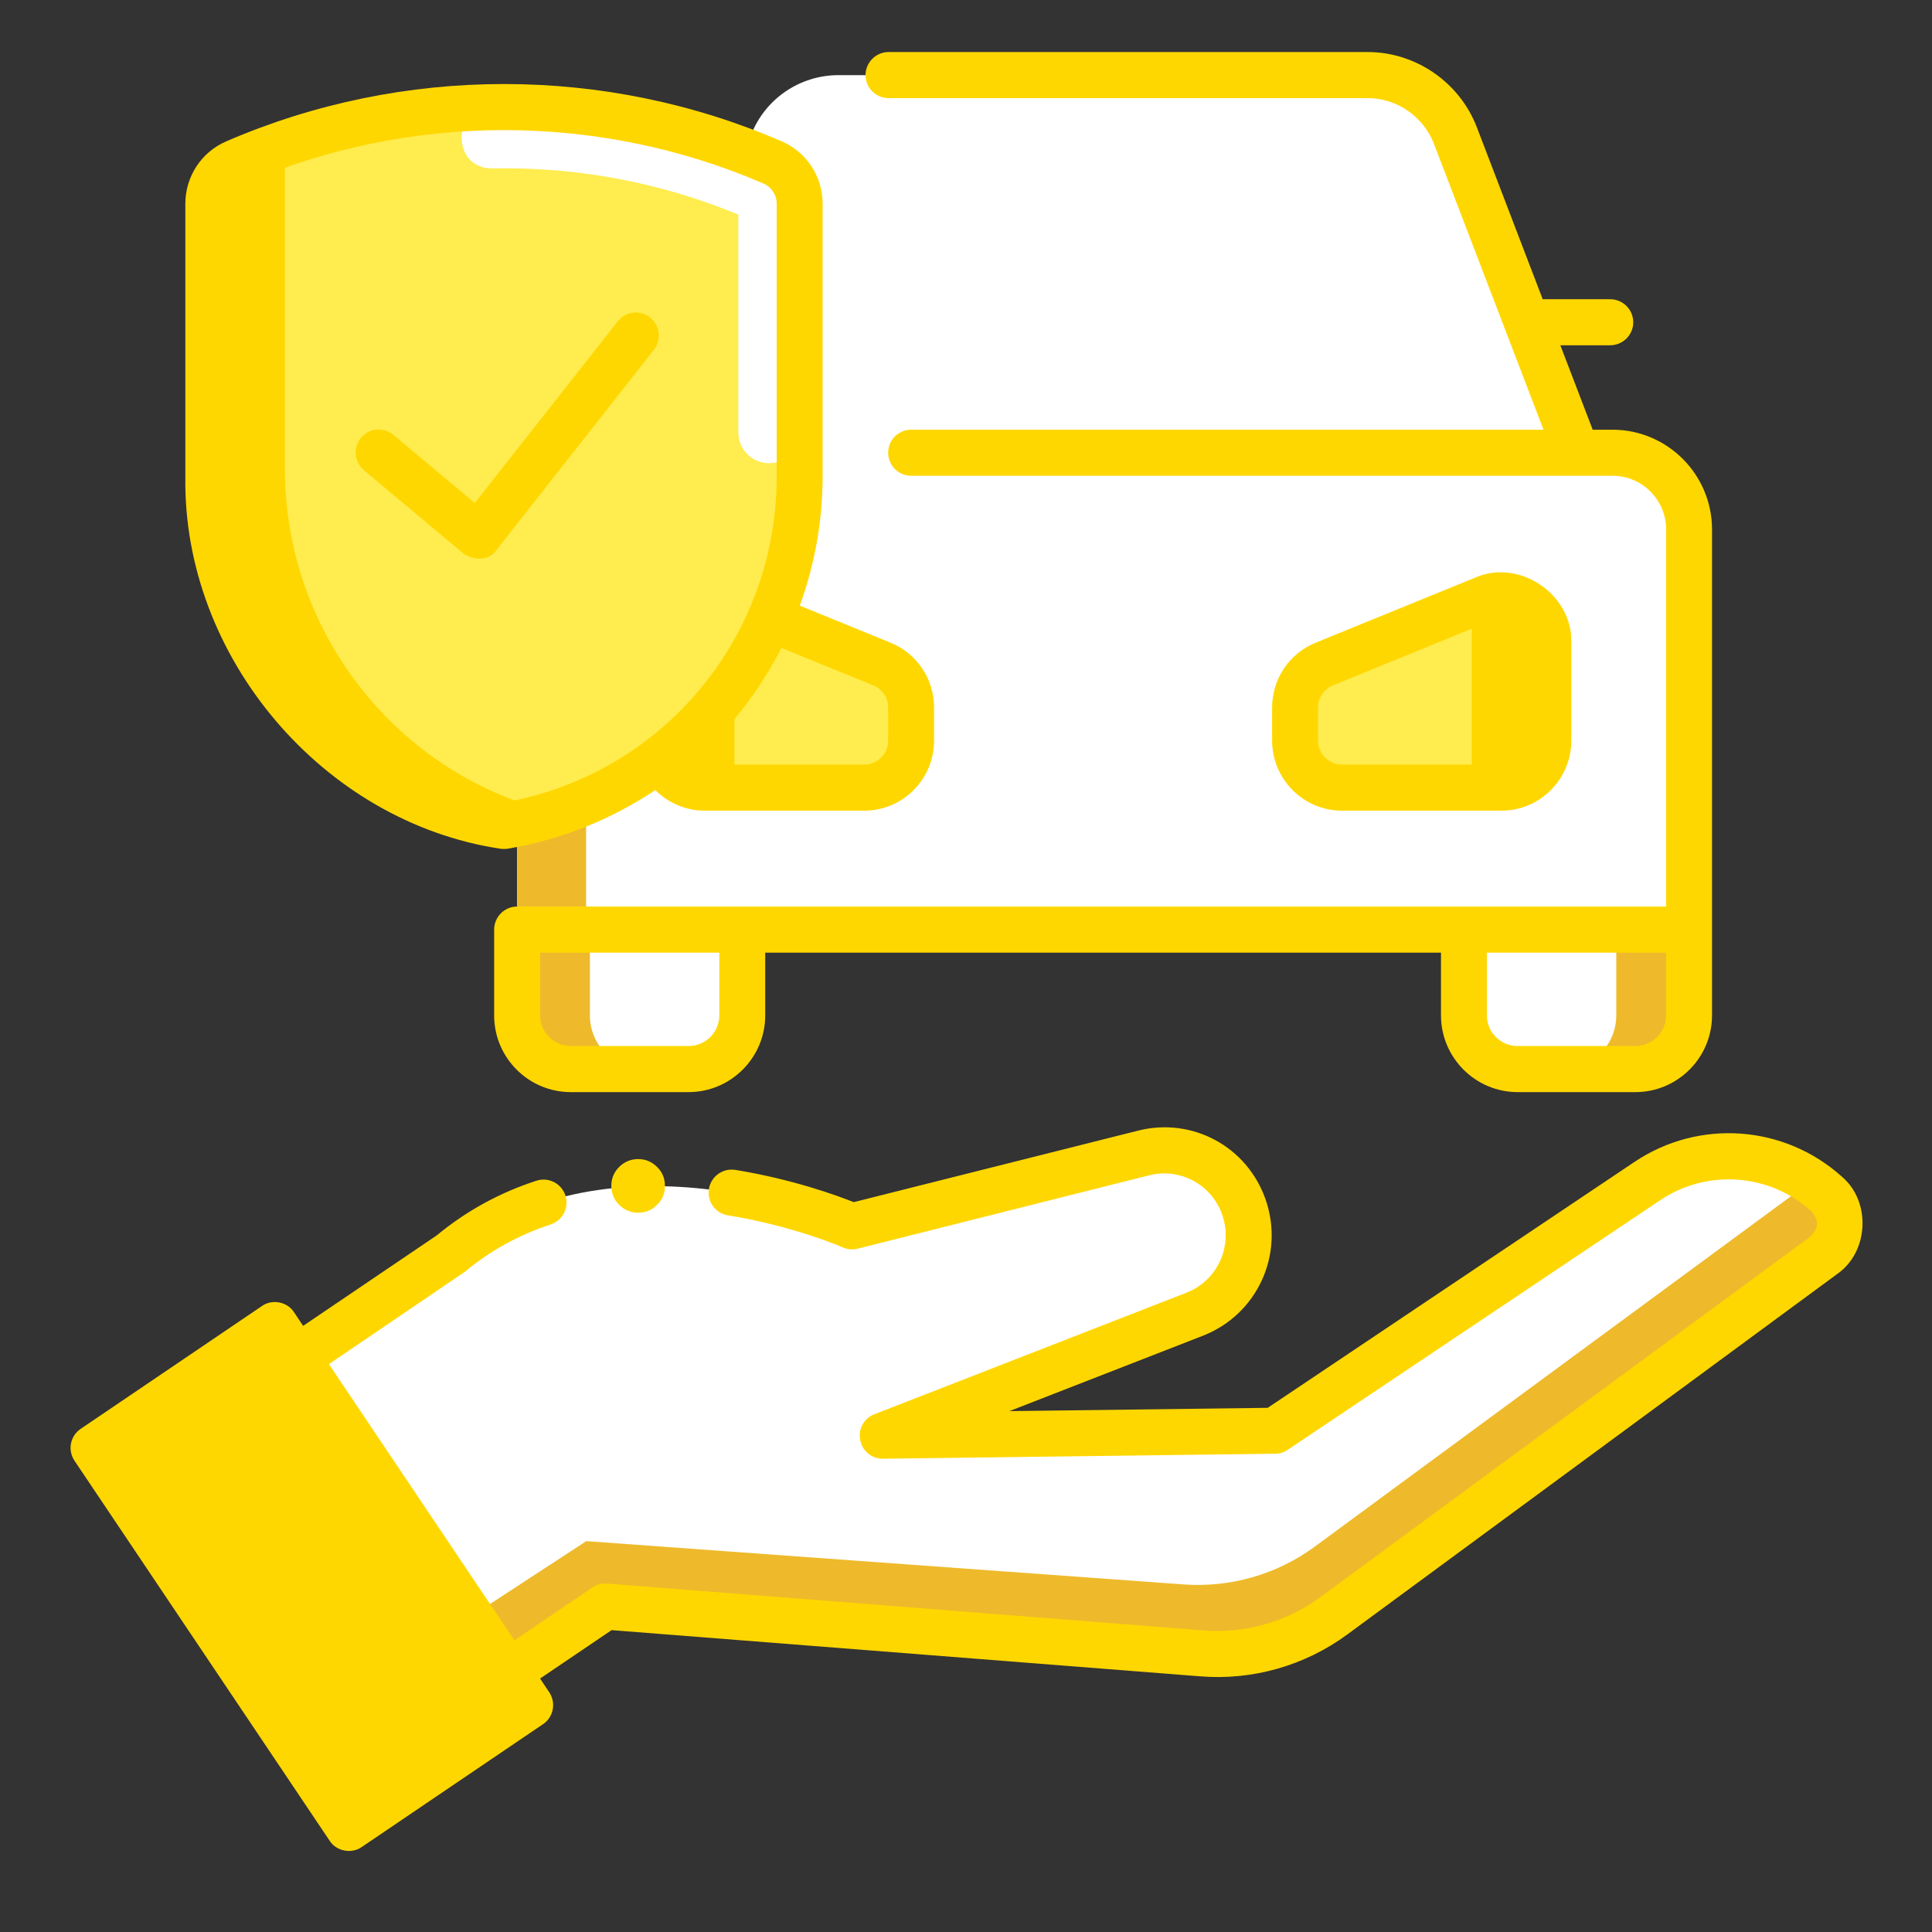<svg xmlns="http://www.w3.org/2000/svg" xmlns:xlink="http://www.w3.org/1999/xlink" width="64" zoomAndPan="magnify" viewBox="0 0 48 48" height="64" preserveAspectRatio="xMidYMid meet" version="1.0"><rect x="0" y="0" width="48" height="48" fill="#333333" stroke="none"/><defs><clipPath id="81938342f3"><path d="M 15 1.27 L 40 1.27 L 40 13 L 15 13 Z M 15 1.27 " clip-rule="nonzero"/></clipPath><clipPath id="95152e1eb0"><path d="M 12 1.27 L 43 1.27 L 43 28 L 12 28 Z M 12 1.27 " clip-rule="nonzero"/></clipPath><clipPath id="7d907edfcd"><path d="M 1.676 28 L 46.492 28 L 46.492 46 L 1.676 46 Z M 1.676 28 " clip-rule="nonzero"/></clipPath></defs><g clip-path="url(#81938342f3)"><path fill="#ffffff" d="M 39.66 12.512 L 15.152 12.512 L 18.656 3.363 C 19 2.461 19.867 1.867 20.832 1.867 L 33.98 1.867 C 34.945 1.867 35.812 2.461 36.156 3.363 Z M 39.66 12.512 " fill-opacity="1" fill-rule="nonzero"/></g><path fill="#ffffff" d="M 41.965 23.098 L 12.848 23.098 L 12.848 13.156 C 12.848 12.102 13.699 11.246 14.75 11.246 L 40.062 11.246 C 41.113 11.246 41.965 12.102 41.965 13.156 Z M 41.965 23.098 " fill-opacity="1" fill-rule="nonzero"/><path fill="#eeba2b" d="M 16.465 11.246 L 14.75 11.246 C 13.699 11.246 12.848 12.102 12.848 13.156 L 12.848 23.098 L 14.562 23.098 L 14.562 13.156 C 14.562 12.102 15.414 11.246 16.465 11.246 Z M 16.465 11.246 " fill-opacity="1" fill-rule="nonzero"/><path fill="#ffec4e" d="M 21.473 19.566 L 17.508 19.566 C 16.867 19.566 16.344 19.047 16.344 18.398 L 16.344 15.965 C 16.344 15.133 17.184 14.566 17.949 14.883 L 21.91 16.5 C 22.352 16.68 22.637 17.105 22.637 17.582 L 22.637 18.398 C 22.637 19.047 22.117 19.566 21.473 19.566 Z M 21.473 19.566 " fill-opacity="1" fill-rule="nonzero"/><path fill="#ffd700" d="M 17.949 14.883 C 17.184 14.566 16.344 15.133 16.344 15.961 L 16.344 18.398 C 16.344 19.043 16.867 19.566 17.508 19.566 L 18.246 19.566 L 18.246 15.004 Z M 17.949 14.883 " fill-opacity="1" fill-rule="nonzero"/><path fill="#ffec4e" d="M 33.34 19.566 L 37.301 19.566 C 37.945 19.566 38.469 19.047 38.469 18.398 L 38.469 15.965 C 38.469 15.133 37.629 14.566 36.863 14.883 L 32.902 16.5 C 32.461 16.68 32.176 17.105 32.176 17.582 L 32.176 18.398 C 32.176 19.047 32.695 19.566 33.34 19.566 Z M 33.34 19.566 " fill-opacity="1" fill-rule="nonzero"/><path fill="#ffd700" d="M 36.863 14.883 C 37.629 14.566 38.469 15.133 38.469 15.961 L 38.469 18.398 C 38.469 19.043 37.945 19.566 37.301 19.566 L 36.566 19.566 L 36.566 15.004 Z M 36.863 14.883 " fill-opacity="1" fill-rule="nonzero"/><path fill="#ffd700" d="M 37.301 20.141 L 33.34 20.141 C 32.383 20.141 31.605 19.359 31.605 18.398 L 31.605 17.582 C 31.605 16.871 32.027 16.238 32.684 15.969 L 36.648 14.352 C 37.742 13.867 39.074 14.766 39.039 15.965 L 39.039 18.398 C 39.039 19.359 38.262 20.141 37.301 20.141 Z M 37.078 15.41 L 33.117 17.027 C 32.891 17.121 32.746 17.336 32.746 17.582 L 32.746 18.398 C 32.746 18.727 33.012 18.996 33.34 18.996 L 37.301 18.996 C 37.629 18.996 37.898 18.727 37.898 18.398 L 37.898 15.961 C 37.898 15.09 37.152 15.379 37.078 15.41 Z M 37.078 15.41 " fill-opacity="1" fill-rule="nonzero"/><path fill="#ffffff" d="M 17.109 26.562 L 14.18 26.562 C 13.445 26.562 12.848 25.965 12.848 25.227 L 12.848 23.098 L 18.441 23.098 L 18.441 25.227 C 18.441 25.965 17.844 26.562 17.109 26.562 Z M 17.109 26.562 " fill-opacity="1" fill-rule="nonzero"/><path fill="#eeba2b" d="M 14.656 25.227 L 14.656 23.098 L 12.848 23.098 L 12.848 25.227 C 12.848 25.965 13.445 26.562 14.18 26.562 L 15.988 26.562 C 15.254 26.562 14.656 25.965 14.656 25.227 Z M 14.656 25.227 " fill-opacity="1" fill-rule="nonzero"/><path fill="#ffffff" d="M 37.703 26.562 L 40.633 26.562 C 41.367 26.562 41.965 25.965 41.965 25.227 L 41.965 23.098 L 36.371 23.098 L 36.371 25.227 C 36.371 25.965 36.969 26.562 37.703 26.562 Z M 37.703 26.562 " fill-opacity="1" fill-rule="nonzero"/><path fill="#eeba2b" d="M 40.156 25.227 L 40.156 23.098 L 41.965 23.098 L 41.965 25.227 C 41.965 25.965 41.367 26.562 40.633 26.562 L 38.824 26.562 C 39.559 26.562 40.156 25.965 40.156 25.227 Z M 40.156 25.227 " fill-opacity="1" fill-rule="nonzero"/><g clip-path="url(#95152e1eb0)"><path fill="#ffd700" d="M 40.062 10.676 L 39.57 10.676 L 38.766 8.578 L 40.004 8.578 C 40.32 8.578 40.578 8.32 40.578 8.008 C 40.578 7.691 40.32 7.434 40.004 7.434 L 38.328 7.434 L 36.691 3.16 C 36.262 2.043 35.172 1.293 33.98 1.293 L 22.074 1.293 C 21.762 1.293 21.504 1.551 21.504 1.867 C 21.504 2.184 21.762 2.438 22.074 2.438 L 33.98 2.438 C 34.703 2.438 35.363 2.895 35.625 3.57 L 38.348 10.676 L 22.637 10.676 C 22.32 10.676 22.066 10.934 22.066 11.246 C 22.066 11.562 22.32 11.82 22.637 11.82 L 40.062 11.82 C 40.797 11.82 41.395 12.418 41.395 13.156 L 41.395 22.523 L 12.848 22.523 C 12.531 22.523 12.277 22.781 12.277 23.098 L 12.277 25.227 C 12.277 26.277 13.129 27.133 14.18 27.133 L 17.109 27.133 C 18.156 27.133 19.012 26.277 19.012 25.227 L 19.012 23.668 L 35.801 23.668 L 35.801 25.227 C 35.801 26.277 36.656 27.133 37.703 27.133 L 40.633 27.133 C 41.68 27.133 42.535 26.277 42.535 25.227 L 42.535 13.156 C 42.535 11.789 41.426 10.676 40.062 10.676 Z M 17.871 25.227 C 17.871 25.648 17.527 25.988 17.109 25.988 L 14.18 25.988 C 13.762 25.988 13.418 25.648 13.418 25.227 L 13.418 23.668 L 17.871 23.668 Z M 41.395 25.227 C 41.395 25.648 41.051 25.988 40.633 25.988 L 37.703 25.988 C 37.285 25.988 36.941 25.648 36.941 25.227 L 36.941 23.668 L 41.395 23.668 Z M 41.395 25.227 " fill-opacity="1" fill-rule="nonzero"/></g><path fill="#ffffff" d="M 21.168 30.469 C 21.168 30.469 15.176 27.816 11.191 31.152 L 7.379 33.734 L 12.625 41.551 L 15.043 39.914 L 29.859 41.078 C 31.031 41.172 32.191 40.84 33.141 40.145 L 45.309 31.191 C 45.809 30.82 45.848 30.082 45.383 29.664 C 44.145 28.547 42.312 28.418 40.926 29.344 L 31.672 35.547 L 21.93 35.668 L 29.684 32.648 C 30.734 32.238 31.277 31.066 30.906 29.992 C 30.547 28.965 29.469 28.379 28.418 28.645 Z M 21.168 30.469 " fill-opacity="1" fill-rule="nonzero"/><path fill="#eeba2b" d="M 45.383 29.664 C 45.258 29.551 45.129 29.449 44.992 29.355 L 32.664 38.426 C 31.719 39.121 30.555 39.453 29.383 39.363 L 14.566 38.289 L 11.695 40.164 L 12.625 41.547 L 15.043 39.914 L 29.859 41.078 C 31.031 41.172 32.191 40.84 33.141 40.145 L 45.309 31.191 C 45.809 30.82 45.848 30.082 45.383 29.664 Z M 45.383 29.664 " fill-opacity="1" fill-rule="nonzero"/><g clip-path="url(#7d907edfcd)"><path fill="#ffd700" d="M 45.766 29.238 C 44.332 27.945 42.211 27.793 40.609 28.867 L 31.496 34.977 L 25.078 35.059 L 29.891 33.184 C 31.234 32.656 31.918 31.176 31.445 29.805 C 30.988 28.488 29.625 27.75 28.277 28.09 L 21.211 29.867 C 20.789 29.699 19.688 29.297 18.27 29.066 C 17.957 29.016 17.664 29.227 17.613 29.539 C 17.562 29.852 17.773 30.145 18.086 30.195 C 19.727 30.461 20.926 30.984 20.938 30.992 C 21.055 31.043 21.184 31.055 21.309 31.023 L 28.555 29.199 C 29.324 29.008 30.105 29.43 30.367 30.184 C 30.637 30.965 30.246 31.816 29.477 32.117 L 21.723 35.137 C 21.465 35.234 21.316 35.508 21.371 35.777 C 21.422 36.047 21.656 36.242 21.93 36.242 C 21.934 36.242 21.938 36.242 21.938 36.242 L 31.68 36.117 C 31.789 36.117 31.898 36.086 31.988 36.023 L 41.246 29.82 C 42.41 29.039 43.957 29.148 45 30.09 C 45.203 30.336 45.195 30.504 44.969 30.73 L 32.801 39.684 C 31.965 40.297 30.938 40.59 29.902 40.508 L 15.086 39.344 C 14.957 39.332 14.828 39.367 14.723 39.438 L 12.781 40.754 L 8.172 33.891 C 8.172 33.891 11.543 31.605 11.559 31.59 C 12.176 31.074 12.891 30.68 13.68 30.422 C 13.98 30.324 14.145 30 14.047 29.699 C 13.949 29.402 13.625 29.234 13.324 29.336 C 12.406 29.633 11.574 30.094 10.848 30.695 L 7.531 32.941 L 7.305 32.602 C 7.137 32.34 6.762 32.27 6.512 32.445 L 2.004 35.5 C 1.742 35.676 1.676 36.031 1.852 36.293 L 8.191 45.734 C 8.355 45.992 8.73 46.066 8.984 45.891 L 13.492 42.836 C 13.754 42.66 13.82 42.305 13.645 42.043 L 13.418 41.703 L 15.195 40.5 L 29.816 41.648 C 31.121 41.754 32.422 41.383 33.477 40.605 L 45.645 31.652 C 46.43 31.105 46.492 29.859 45.766 29.238 Z M 45.766 29.238 " fill-opacity="1" fill-rule="nonzero"/></g><path fill="#ffd700" d="M 16.52 29.465 C 16.52 29.648 16.457 29.805 16.324 29.934 C 16.195 30.066 16.039 30.129 15.855 30.129 C 15.672 30.129 15.516 30.066 15.383 29.934 C 15.254 29.805 15.188 29.648 15.188 29.465 C 15.188 29.277 15.254 29.121 15.383 28.992 C 15.516 28.863 15.672 28.797 15.855 28.797 C 16.039 28.797 16.195 28.863 16.324 28.992 C 16.457 29.121 16.52 29.277 16.52 29.465 Z M 16.52 29.465 " fill-opacity="1" fill-rule="nonzero"/><path fill="#ffec4e" d="M 5.176 5.059 L 5.176 11.836 C 5.176 16.141 8.285 19.816 12.523 20.52 C 16.758 19.816 19.867 16.141 19.867 11.836 L 19.867 5.059 C 19.867 4.613 19.605 4.211 19.199 4.035 C 14.938 2.191 10.105 2.191 5.848 4.035 C 5.438 4.211 5.176 4.613 5.176 5.059 Z M 5.176 5.059 " fill-opacity="1" fill-rule="nonzero"/><path fill="#ffd700" d="M 7.078 11.645 C 7.078 11.645 7.078 5.523 7.078 3.559 C 6.664 3.703 6.254 3.859 5.848 4.035 C 5.438 4.211 5.176 4.613 5.176 5.059 L 5.176 11.836 C 5.176 16.141 8.285 19.816 12.523 20.52 C 12.965 20.445 13.395 20.34 13.812 20.203 C 9.891 19.262 7.078 15.742 7.078 11.645 Z M 7.078 11.645 " fill-opacity="1" fill-rule="nonzero"/><path fill="#ffffff" d="M 19.199 4.035 C 16.969 3.074 14.586 2.613 12.211 2.656 C 11.227 2.676 11.219 4.168 12.207 4.184 C 12.215 4.184 12.223 4.184 12.23 4.184 C 12.238 4.184 12.246 4.184 12.258 4.184 C 14.355 4.145 16.406 4.531 18.344 5.332 L 18.344 10.746 C 18.344 11.168 18.688 11.508 19.105 11.508 C 19.527 11.508 19.867 11.168 19.867 10.746 L 19.867 4.707 C 19.867 4.336 19.566 4.035 19.199 4.035 Z M 19.199 4.035 " fill-opacity="1" fill-rule="nonzero"/><path fill="#ffd700" d="M 22.129 15.969 L 19.871 15.047 C 20.242 14.027 20.438 12.938 20.438 11.836 L 20.438 5.059 C 20.438 4.387 20.039 3.777 19.422 3.512 C 15.039 1.613 10.008 1.613 5.621 3.512 C 5.004 3.777 4.605 4.387 4.605 5.059 L 4.605 11.836 C 4.535 16.309 8.016 20.422 12.43 21.086 C 12.488 21.094 12.555 21.094 12.613 21.086 C 13.934 20.863 15.184 20.363 16.281 19.629 C 16.598 19.945 17.031 20.141 17.508 20.141 L 21.473 20.141 C 22.43 20.141 23.207 19.359 23.207 18.398 L 23.207 17.582 C 23.207 16.871 22.785 16.238 22.129 15.969 Z M 12.523 19.938 C 8.59 19.242 5.746 15.848 5.746 11.836 L 5.746 5.059 C 5.746 4.844 5.875 4.648 6.074 4.562 C 10.172 2.789 14.871 2.789 18.973 4.562 C 19.168 4.648 19.297 4.844 19.297 5.059 L 19.297 11.836 C 19.297 15.848 16.453 19.242 12.523 19.938 Z M 22.066 18.398 C 22.066 18.727 21.801 18.996 21.473 18.996 L 17.508 18.996 C 17.402 18.996 17.301 18.965 17.215 18.914 C 18.117 18.137 18.875 17.16 19.414 16.098 L 21.695 17.027 C 21.922 17.121 22.066 17.336 22.066 17.582 Z M 22.066 18.398 " fill-opacity="1" fill-rule="nonzero"/><path fill="#ffd700" d="M 11.516 13.754 L 9.043 11.684 C 8.801 11.48 8.766 11.121 8.969 10.879 C 9.172 10.633 9.531 10.602 9.773 10.805 L 11.797 12.496 L 15.348 7.984 C 15.543 7.734 15.902 7.691 16.152 7.887 C 16.398 8.086 16.441 8.445 16.246 8.691 L 12.332 13.668 C 12.223 13.863 11.863 13.984 11.516 13.754 Z M 11.516 13.754 " fill-opacity="1" fill-rule="nonzero"/></svg>